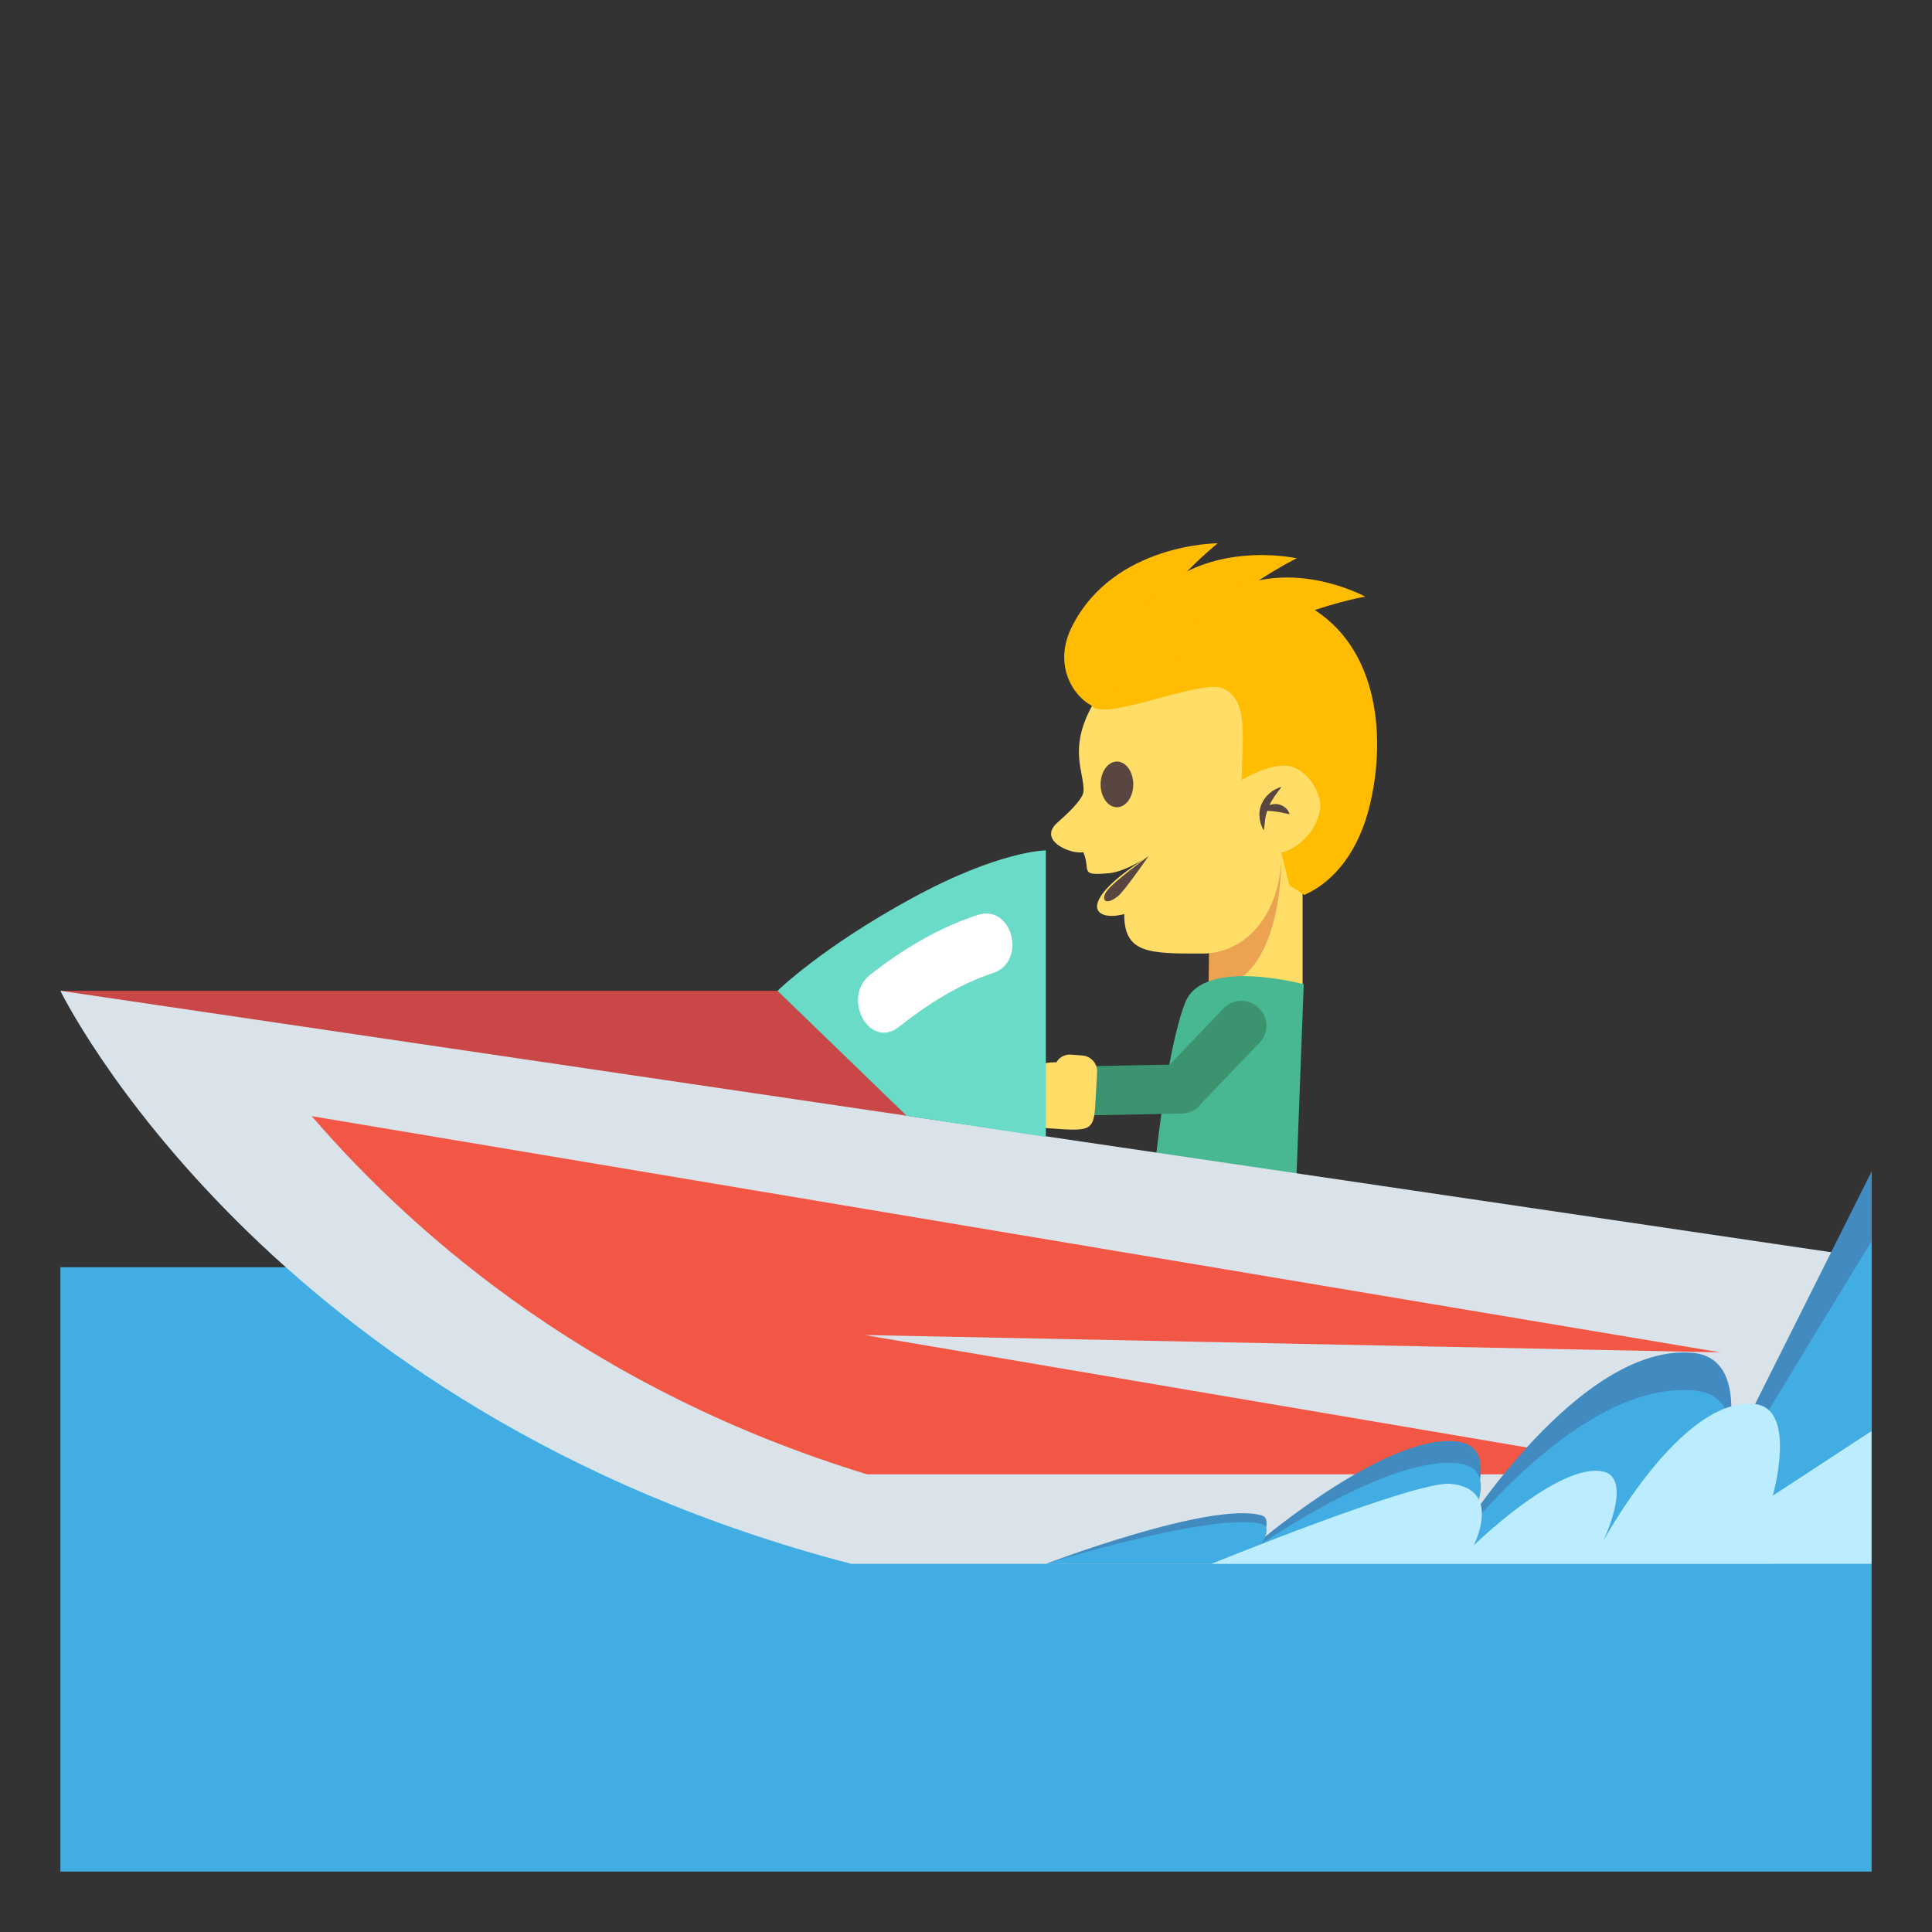 <svg xmlns="http://www.w3.org/2000/svg" viewBox="0 0 64 64" enable-background="new 0 0 64 64"><rect x="0" y="0" width="64" height="64" fill="#333333" stroke="none"/><path fill="#ffdd67" d="m41.941 28.25h1.209v4.495h-3.12z"/><path fill="#eba352" d="m41.93 28.16c0 2.02-.43 3.039-1.877 3.039l-.018 1.55c1.713 0 2.414-2.137 2.414-4.492l-.519-.097"/><path fill="#ffdd67" d="m42.984 21.244l-6.813 2.147c-.787 1.438-.25 2.198-.277 2.818-.014.275-.572.78-.869 1.043-.662.588.447 1.063.861.977.262.619-.164.788.852.697.561-.05 1.314-.567 1.314-.567-2.463 1.551-1.826 2.189-.811 1.922 0 1.307.811 1.307 2.588 1.307 1.449 0 2.619-1.318 2.619-3.334l1.941-.339-1.405-6.671"/><path fill="#ffbc00" d="m40.4 19.399c5.03 0 5.684 4.273 4.986 7.236-.371 1.578-1.205 2.582-2.178 3.01l-.494-.317-.268-1.077c0 0 .982-.229 1.271-1.353.135-.513-.381-1.493-1.135-1.536-.527-.029-1.289.364-1.449.484 0-1.306.266-2.657-.623-3.044-.73-.32-3.869 1.101-4.342.586-1.268-1.377 1.205-3.992 4.232-3.992"/><g fill="#594640"><path d="m42.32 26.639c-.094-.012-.188.001-.27.035.043-.092.096-.181.156-.271.072-.111.16-.215.246-.337-.283.076-.537.282-.662.57-.127.294-.076.629.078.874.025-.148.027-.287.049-.415.016-.083.035-.16.059-.235.039.003.074.003.107.006.072.009.137.011.199.021.064.007.127.023.199.034.072.013.145.037.238.049-.047-.174-.213-.302-.399-.331"/><ellipse cx="37" cy="25.984" rx=".541" ry=".757"/><path d="m38.05 28.358c0 0-.803 1.16-1.01 1.324-.434.347-.582.118-.369-.174.219-.3 1.377-1.15 1.377-1.15"/></g><path fill="#47b892" d="m42.926 39.522l-4.709-.502c0 0 .404-4.213 1.049-5.819.6-1.497 3.922-.597 3.922-.597l-.262 6.918"/><g fill="#3b946f"><path d="m41.695 33.387c-.328-.316-.846-.312-1.154.008l-2.107 2.2 1.191 1.137 2.107-2.2c.309-.32.293-.833-.037-1.145"/><path d="m39.949 36.04c-.02-.448-.398-.791-.848-.779l-3.156.061.066 1.627 3.158-.063c.45-.01.8-.396.78-.846"/></g><path fill="#ffdd67" d="m36.3 36.31l.043-.795c.014-.284-.205-.53-.488-.55l-.383-.03c-.203-.014-.385.091-.477.255-.514-.002-1.191.135-1.24 1.085-.008.156-.055 1.024.973 1.1 1.511.11 1.511.11 1.572-1.065"/><g fill="#ffbc00"><path d="m36.816 23.15c-.135.957-2.291-.439-1.305-2.396 1.391-2.759 4.828-2.757 4.828-2.757s-3.151 2.504-3.523 5.153"/><path d="m38.637 22.524c-.322.857-2.027-.881-.709-2.485 1.857-2.259 5.03-1.544 5.03-1.544s-3.432 1.66-4.322 4.03"/><path d="m40.23 22.307c-.518.697-1.617-1.335.002-2.453 2.287-1.575 4.994-.09 4.994-.09s-3.563.613-4.996 2.543"/></g><path fill="#42ade2" d="m2 41.979h60v20.02h-60z"/><path fill="#c94747" d="m2 32.821h23.754l7.356 7.119z"/><path fill="#dae3ea" d="M2,32.821c0,0,6.76,13.921,26.199,18.983h30.469L62,41.68L2,32.821z"/><path fill="#f15744" d="m28.715 48.838h27.1l-27.17-4.613 28.346.574-46.666-7.825c3.599 4.169 9.477 9.139 18.396 11.864"/><path fill="#6adbc6" d="m34.645 28.17c0 0-1.533 0-4.444 1.589-2.992 1.631-4.446 3.065-4.446 3.065l4.277 4.139 4.613.699v-9.492"/><path fill="#fff" d="m32.383 30.31c-1.278.415-2.484 1.137-3.557 1.98-.963.757-.028 2.496.946 1.729.941-.739 1.985-1.413 3.108-1.778 1.154-.375.663-2.307-.497-1.931"/><path fill="#428bc1" d="m34.645 51.805c0 0 5.452-2.084 7.146-1.607.375.105 0 .805 0 .805s4.309-3.637 6.563-3.236c1.574.279 0 3.07 0 3.07s3.987-6.385 7.734-6.02c2.164.213.896 4 .896 4l5.02-10.02v12.999h-27.355"/><path fill="#42ade2" d="m34.645 51.805c0 0 5.452-1.717 7.146-1.322.375.088 0 .66 0 .66s4.309-2.99 6.563-2.662c1.574.23 0 2.527 0 2.527s3.987-5.254 7.734-4.949c2.164.174.896 3.293.896 3.293l5.02-8.247v10.699h-27.355z"/><path fill="#bbecff" d="m40.13 51.805c0 0 6.778-2.766 7.929-2.652 1.729.172.758 2.043.758 2.043s2.811-2.754 4.281-2.451c1.027.213 0 2.326 0 2.326s2.602-4.838 5.04-4.559c1.412.162.586 3.035.586 3.035l3.27-2.139v4.396h-21.868"/></svg>